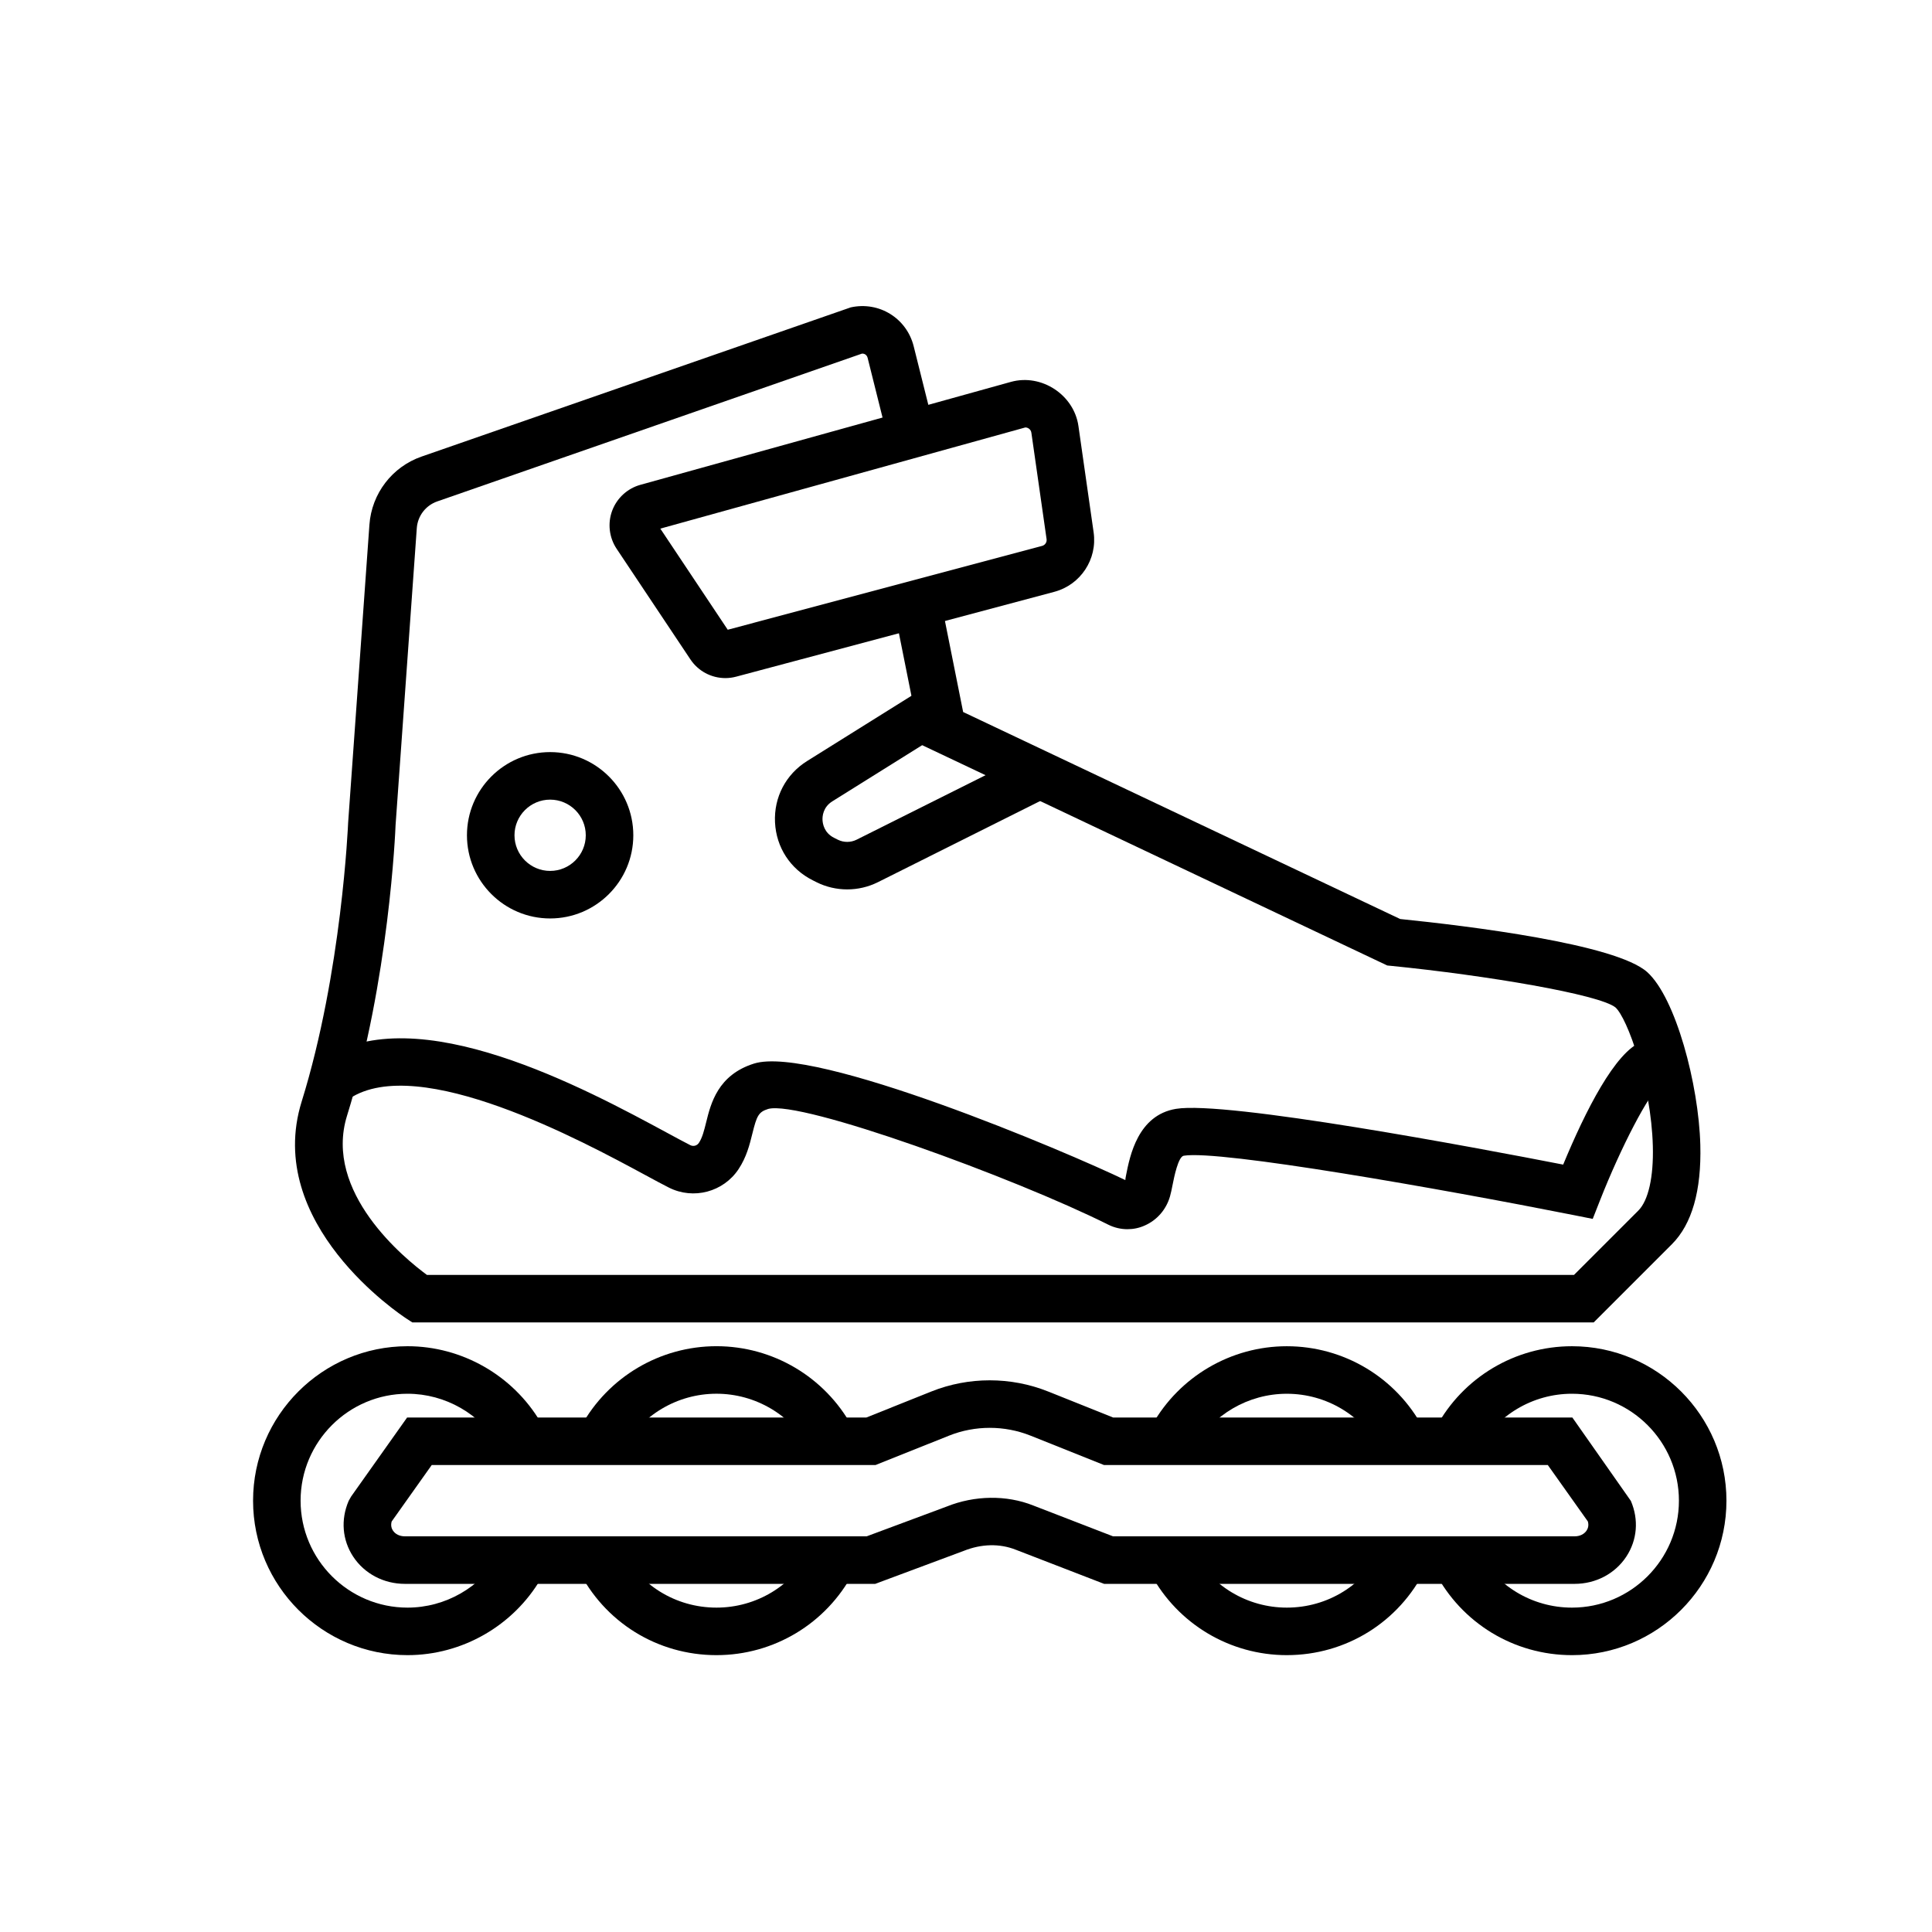 <?xml version="1.0" encoding="UTF-8"?>
<!-- Uploaded to: SVG Repo, www.svgrepo.com, Generator: SVG Repo Mixer Tools -->
<svg fill="#000000" width="800px" height="800px" version="1.1" viewBox="144 144 512 512" xmlns="http://www.w3.org/2000/svg">
 <g>
  <path d="m566.34 494.46h-313.06l-1.566-1.02c-1.551-1.008-37.855-25.098-27.766-57.527 10.648-34.238 12.301-73.555 12.316-73.945l5.637-78.914c0.594-8.262 6.027-15.355 13.844-18.066l113.71-39.531c7.531-1.656 14.824 2.879 16.684 10.316l4.465 17.855-12.211 3.055-4.465-17.855c-0.176-0.699-0.773-1.184-1.52-1.109l-112.53 39.16c-3.062 1.062-5.188 3.84-5.422 7.078l-5.625 78.707c-0.051 1.469-1.719 41.188-12.859 76.996-6.316 20.293 15.273 37.863 21.172 42.207h303.98l17.047-17.047c2.664-2.664 4.066-8.891 3.848-17.086-0.434-16.473-6.769-33.938-9.906-36.758-4.309-3.457-34.195-8.488-59.395-11.008l-1.082-0.105-123.5-58.504-6.922-34.586 12.352-2.477 5.676 28.391 115.82 54.859c17.758 1.809 57.156 6.586 65.469 14.07 7.543 6.789 13.652 29.773 14.07 45.789 0.32 12.148-2.215 21.004-7.531 26.324z"/>
  <path d="m336.23 323.7c-3.746 0-7.219-1.863-9.289-4.988l-19.535-29.289c-1.977-2.973-2.418-6.738-1.176-10.082 1.246-3.344 4.043-5.906 7.481-6.859l98.203-27.281c8.113-2.242 16.703 3.457 17.879 11.684l4.031 28.207c1.016 7.121-3.465 13.891-10.41 15.742l-84.305 22.484c-0.934 0.25-1.91 0.383-2.879 0.383zm-17.238-39.609 17.867 26.797 83.312-22.219c0.793-0.215 1.305-0.984 1.184-1.793l-4.031-28.199c-0.133-0.906-0.918-1.398-1.598-1.398z"/>
  <path d="m561.29 563.74h-124.69l-23.383-9.035c-4.309-1.715-9.168-1.566-13.793 0.285l-23.48 8.75h-124.65c-5.598 0-10.707-2.688-13.684-7.199-2.91-4.414-3.352-9.805-1.215-14.785l0.656-1.164 14.84-20.938h121.7l17.223-6.891c9.875-3.953 21.066-3.953 30.953 0l17.223 6.891h121.7l15.504 22.098c2.137 4.981 1.695 10.371-1.215 14.785-2.977 4.512-8.086 7.203-13.684 7.203zm-122.33-12.598h122.34c1.371 0 2.519-0.559 3.168-1.535 0.34-0.516 0.641-1.324 0.332-2.406l-10.613-14.949h-117.61l-19.473-7.789c-6.902-2.758-14.703-2.758-21.605 0l-19.48 7.789h-117.61l-10.613 14.957c-0.309 1.082-0.008 1.891 0.332 2.406 0.645 0.969 1.797 1.527 3.172 1.527h122.38l21.23-7.902c7.356-2.949 15.801-3.109 22.938-0.258z"/>
  <path d="m560.59 582.63c-15.359 0-29.297-8.484-36.363-22.129l11.18-5.793c4.894 9.453 14.547 15.328 25.184 15.328 15.625 0 28.34-12.715 28.34-28.34s-12.715-28.34-28.34-28.34c-10.422 0-19.988 5.707-24.949 14.895l-11.082-5.988c7.164-13.266 20.969-21.5 36.031-21.5 22.57 0 40.934 18.363 40.934 40.934 0.004 22.57-18.359 40.934-40.934 40.934z"/>
  <path d="m252 582.63c-22.57 0-40.934-18.363-40.934-40.934 0-22.57 18.363-40.934 40.934-40.934 14.434 0 27.957 7.734 35.293 20.184l-10.852 6.391c-5.082-8.621-14.445-13.98-24.441-13.98-15.625 0-28.34 12.715-28.34 28.34s12.715 28.34 28.34 28.34c10.031 0 19.41-5.383 24.48-14.043l10.875 6.359c-7.332 12.508-20.871 20.277-35.355 20.277z"/>
  <path d="m333.88 582.63c-15.707 0-29.781-8.754-36.727-22.848l11.293-5.566c4.812 9.754 14.551 15.82 25.434 15.82 10.516 0 20.113-5.773 25.047-15.07l11.133 5.906c-7.129 13.422-20.992 21.758-36.18 21.758z"/>
  <path d="m358.73 528.07c-4.981-9.074-14.504-14.719-24.855-14.719s-19.875 5.644-24.855 14.719l-11.047-6.059c7.195-13.113 20.949-21.254 35.902-21.254 14.949 0 28.703 8.145 35.902 21.254z"/>
  <path d="m485.02 582.63c-15.078 0-28.887-8.25-36.047-21.523l11.082-5.977c4.965 9.195 14.531 14.906 24.965 14.906 10.84 0 20.574-6.031 25.398-15.75l11.277 5.609c-6.969 14.023-21.027 22.734-36.676 22.734z"/>
  <path d="m510.02 528.34c-4.945-9.238-14.531-14.98-25.004-14.98-10.223 0-19.699 5.543-24.723 14.465l-10.969-6.18c7.246-12.875 20.926-20.879 35.691-20.879 15.125 0 28.969 8.289 36.105 21.637z"/>
  <path d="m442.8 469.75c-1.75 0-3.516-0.402-5.125-1.215-24.902-12.445-81.398-33.051-90.105-30.652-2.559 0.805-3.016 1.809-4.188 6.543-0.719 2.914-1.543 6.223-3.66 9.414-4.019 6.051-11.941 8.16-18.453 4.887-1.633-0.824-3.793-1.988-6.375-3.387-16.379-8.855-59.898-32.387-78.316-20.184l-6.953-10.504c24.789-16.359 69.664 7.934 91.258 19.605 2.457 1.328 4.504 2.438 6.047 3.219 0.824 0.414 1.781 0.156 2.281-0.598 0.918-1.379 1.387-3.281 1.934-5.484 1.234-4.988 3.106-12.512 12.633-15.523 15.875-5.059 83.004 23.395 98.445 30.863 0.012-0.332 0.094-0.773 0.188-1.254 1.016-5.176 3.137-15.938 13.227-17.621 13.32-2.203 79.723 10.309 102.62 14.773 5.926-14.301 13.793-29.871 20.812-32.559 2.266-0.867 4.668-0.781 6.758 0.266l-5.637 11.266c1.668 0.832 3.281 0.383 3.758 0.051-2.879 1.977-10.336 16.215-15.938 30.469l-1.926 4.894-5.156-1.027c-34.863-6.914-93.715-17.305-103.23-15.711-1.48 0.246-2.57 5.801-2.934 7.625-0.246 1.246-0.465 2.344-0.707 3.16-1 3.477-3.445 6.285-6.688 7.707-1.457 0.664-3.019 0.977-4.574 0.977z"/>
  <path d="m368.51 379.7c-2.785 0-5.574-0.637-8.113-1.902l-1-0.504c-5.953-2.981-9.691-8.723-10.012-15.367-0.316-6.644 2.867-12.723 8.508-16.246l32.469-20.297 6.684 10.68-32.469 20.297c-2.488 1.555-2.652 3.992-2.602 4.969 0.051 0.977 0.434 3.387 3.062 4.699l1 0.504c1.551 0.773 3.406 0.773 4.957 0l45.086-22.547 5.637 11.266-45.086 22.547c-2.551 1.273-5.34 1.902-8.121 1.902z"/>
  <path d="m289.79 387.4c-12.156 0-22.043-9.887-22.043-22.043s9.887-22.043 22.043-22.043 22.043 9.887 22.043 22.043-9.887 22.043-22.043 22.043zm0-31.488c-5.207 0-9.445 4.238-9.445 9.445s4.238 9.445 9.445 9.445c5.207 0 9.445-4.238 9.445-9.445 0.004-5.207-4.234-9.445-9.445-9.445z"/>
 </g>
</svg>